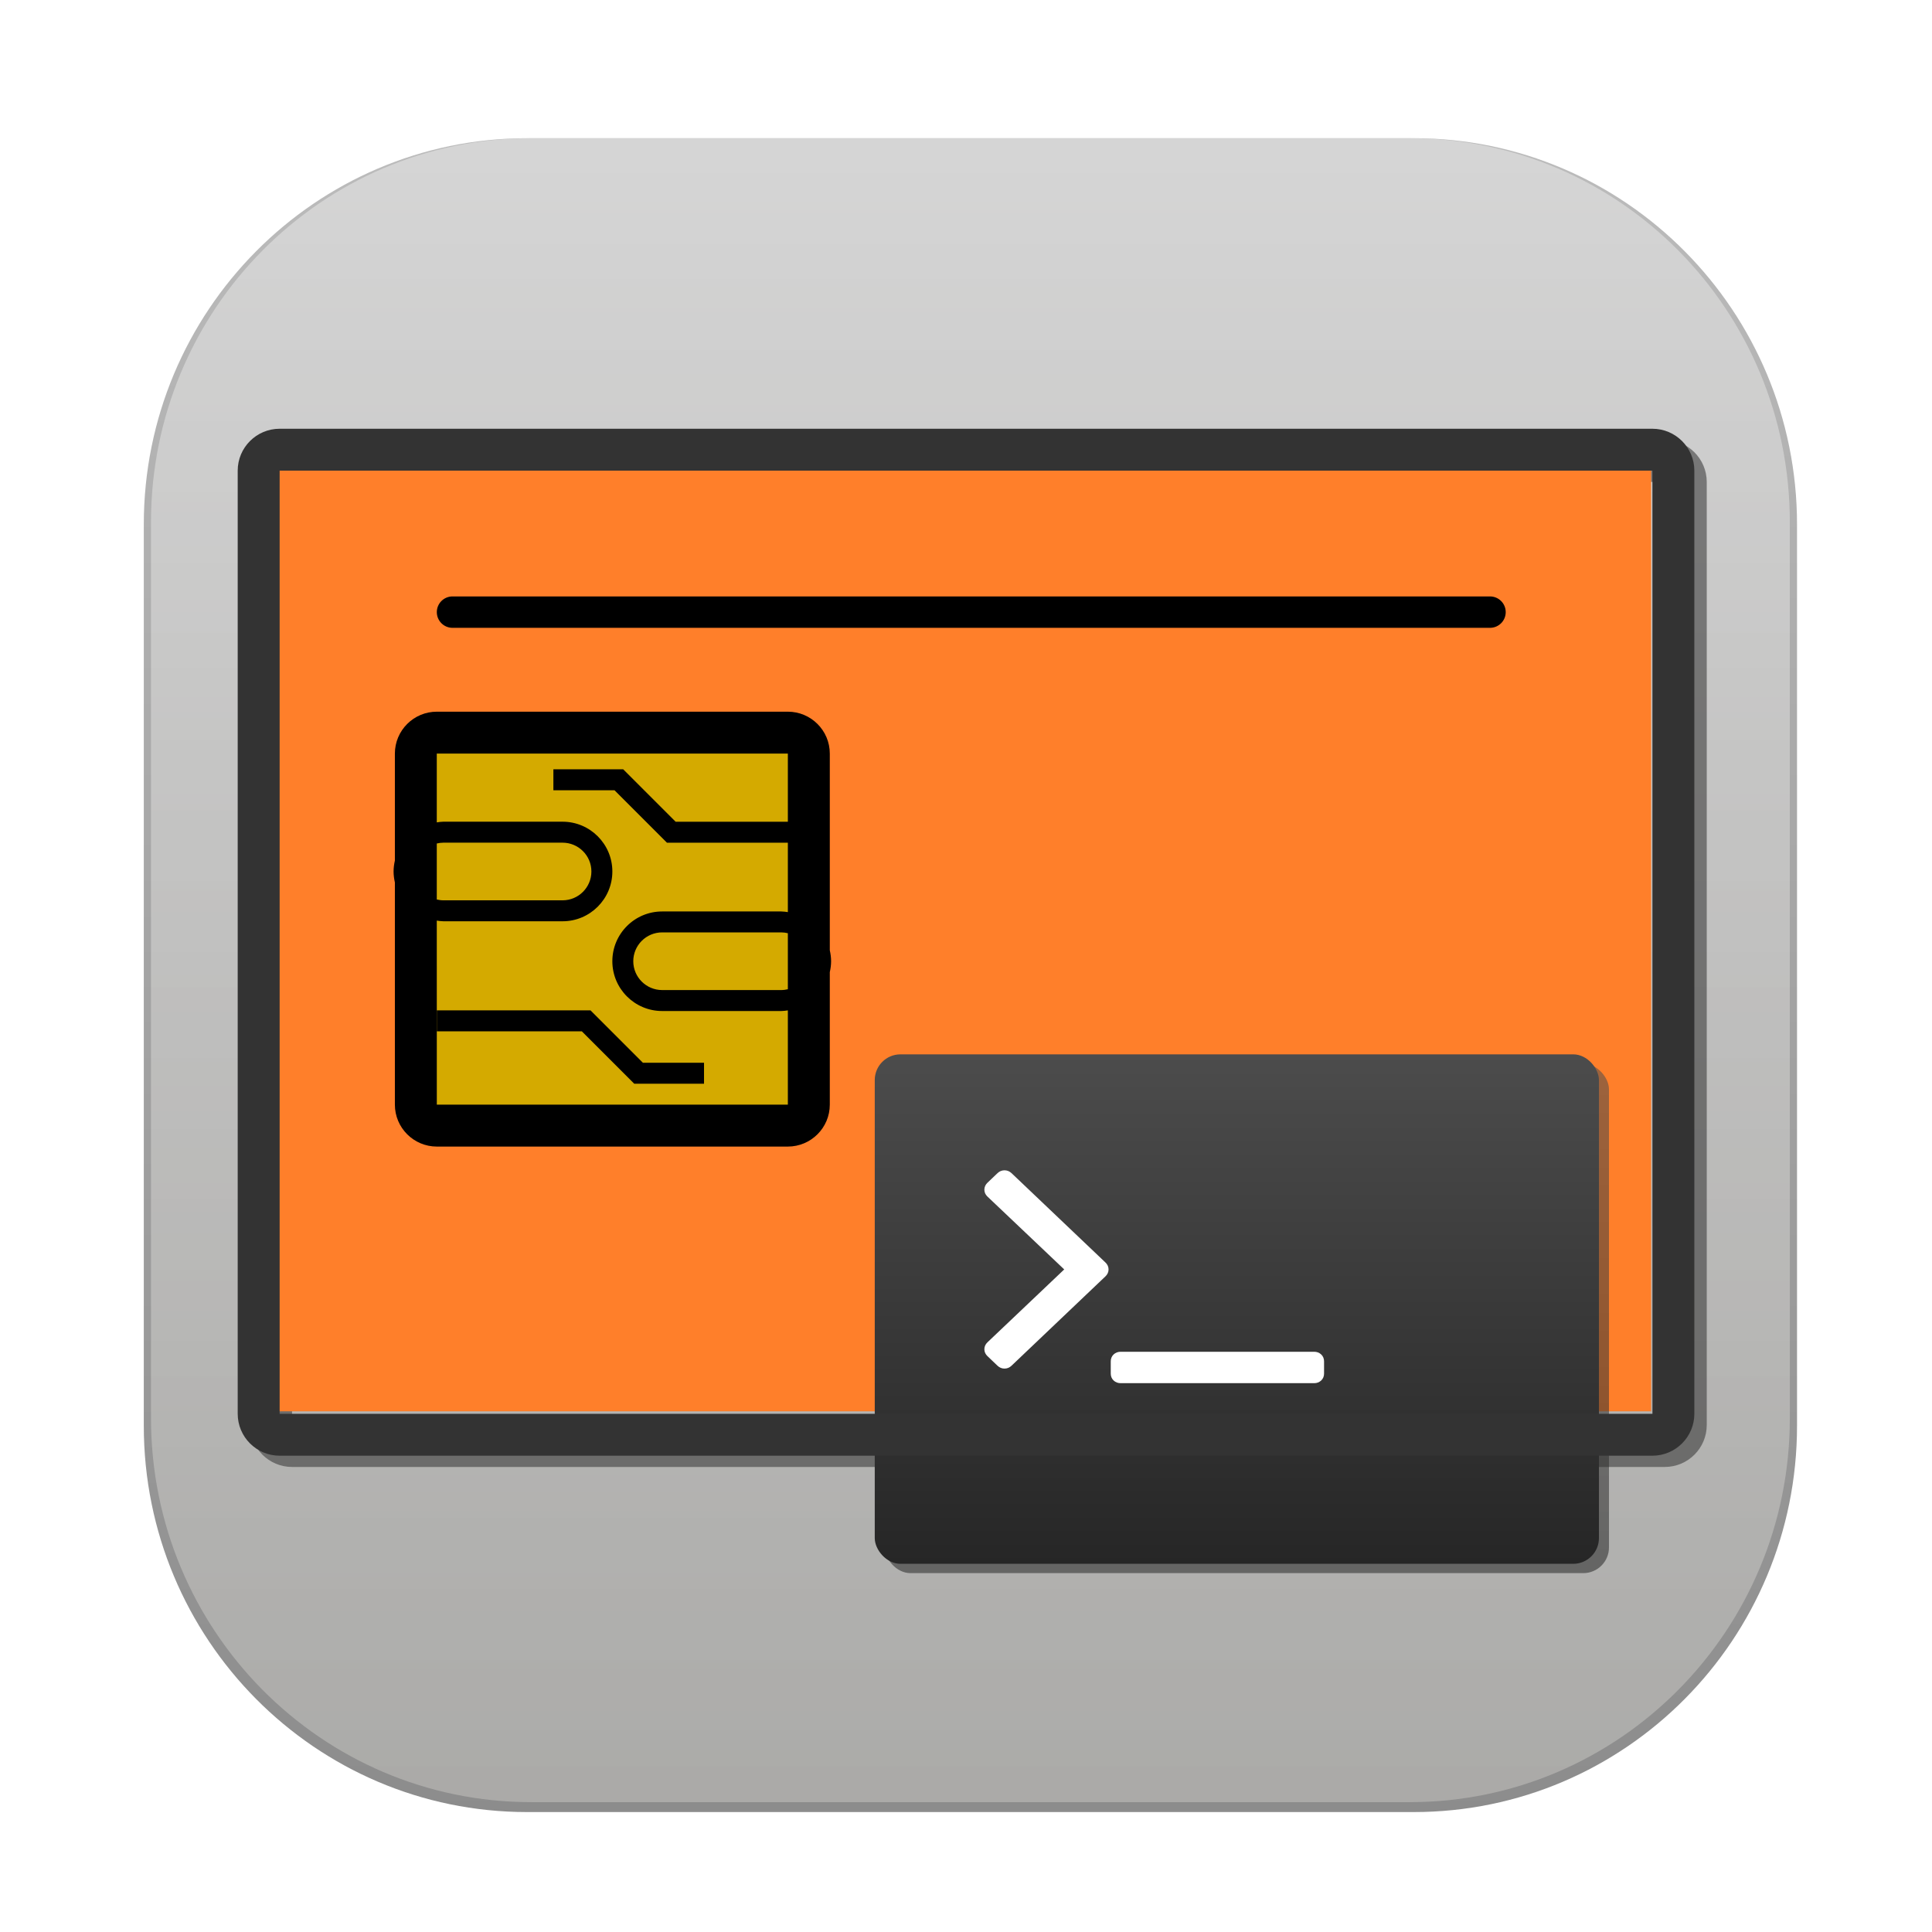 <?xml version="1.0" encoding="UTF-8" standalone="no"?>
<!-- Created with Inkscape (http://www.inkscape.org/) -->

<svg
   xmlns:dc="http://purl.org/dc/elements/1.1/"
   xmlns:cc="http://creativecommons.org/ns#"
   xmlns:rdf="http://www.w3.org/1999/02/22-rdf-syntax-ns#"
   xmlns:svg="http://www.w3.org/2000/svg"
   xmlns="http://www.w3.org/2000/svg"
   xmlns:xlink="http://www.w3.org/1999/xlink"
   xmlns:sodipodi="http://sodipodi.sourceforge.net/DTD/sodipodi-0.dtd"
   xmlns:inkscape="http://www.inkscape.org/namespaces/inkscape"
   width="256"
   height="256"
   viewBox="0 0 256 256"
   id="svg2"
   version="1.1"
   inkscape:version="0.91 r13725"
   sodipodi:docname="gscriptor.svg"
   inkscape:export-filename="/home/lliurex/Escritorio/pmb.png"
   inkscape:export-xdpi="90"
   inkscape:export-ydpi="90">
  <defs
     id="defs4">
    <linearGradient
       id="linearGradient4238"
       inkscape:collect="always">
      <stop
         id="stop4240"
         offset="0"
         style="stop-color:#36005f;stop-opacity:1;" />
      <stop
         id="stop4242"
         offset="1"
         style="stop-color:#36005f;stop-opacity:0;" />
    </linearGradient>
    <radialGradient
       gradientUnits="userSpaceOnUse"
       gradientTransform="matrix(1,0,0,0.377,0,616.087)"
       r="65.34"
       fy="989.404"
       fx="73.254"
       cy="989.404"
       cx="73.254"
       id="radialGradient4244"
       xlink:href="#linearGradient4238"
       inkscape:collect="always" />
    <linearGradient
       id="G0"
       gradientUnits="userSpaceOnUse"
       gradientTransform="matrix(0.881,0,0,1.135,0,280)"
       x1="296.137"
       y1="768.038"
       x2="230.013"
       y2="833.855">
      <stop
         style="stop-color:#4dad2c"
         id="stop4611" />
      <stop
         offset="1"
         style="stop-color:#e3ff86"
         id="stop4613" />
    </linearGradient>
    <linearGradient
       id="G1"
       gradientUnits="userSpaceOnUse"
       gradientTransform="matrix(0.448,0,0,2.23,0,280)"
       x1="433.228"
       y1="408.781"
       x2="504.901"
       y2="408.781">
      <stop
         style="stop-color:#fff"
         id="stop4616" />
      <stop
         offset="1"
         style="stop-color:#fff;stop-opacity:0"
         id="stop4618" />
    </linearGradient>
    <linearGradient
       id="G2"
       gradientUnits="userSpaceOnUse"
       gradientTransform="matrix(1.959,0,0,0.511,0,280)"
       x1="121.738"
       y1="1726.721"
       x2="116.152"
       y2="1719.031">
      <stop
         style="stop-color:#d9d9b4"
         id="stop4621" />
      <stop
         offset="1"
         style="stop-color:#a3a36b"
         id="stop4623" />
    </linearGradient>
    <linearGradient
       id="G3"
       xlink:href="#G1"
       gradientTransform="matrix(0.991,0,0,1.009,0,140)"
       x1="241.408"
       y1="998.696"
       x2="243.662"
       y2="1051.365" />
    <linearGradient
       id="G4"
       xlink:href="#G3"
       gradientTransform="matrix(0.747,0,0,1.338,0.25,132)"
       x1="277.491"
       y1="794.375"
       x2="286.712"
       y2="776.557">
      <stop
         style="stop-color:#ff0b00"
         id="stop4627" />
      <stop
         offset="1"
         style="stop-color:#810500"
         id="stop4629" />
    </linearGradient>
    <linearGradient
       id="G5"
       xlink:href="#G1"
       gradientTransform="matrix(0.834,0,0,1.199,0,132)"
       x1="250.287"
       y1="868.116"
       x2="252.102"
       y2="885.647" />
    <linearGradient
       id="G6"
       xlink:href="#G1"
       gradientTransform="matrix(1.938,0,0,0.516,0,140)"
       x1="126.136"
       y1="1985.535"
       x2="115.168"
       y2="1976.435" />
    <radialGradient
       id="G7"
       gradientUnits="userSpaceOnUse"
       gradientTransform="scale(1.46,0.685)"
       cx="169.881"
       cy="1794.88"
       fx="169.881"
       fy="1794.88"
       r="44.525">
      <stop
         style="stop-color:#000;stop-opacity:.392"
         id="stop4634" />
      <stop
         offset="1"
         style="stop-color:#000;stop-opacity:0"
         id="stop4636" />
    </radialGradient>
    <linearGradient
       id="G9"
       spreadMethod="reflect"
       gradientUnits="userSpaceOnUse"
       gradientTransform="matrix(1.176,0,0,0.85,0,280)"
       x1="205.993"
       y1="1137.605"
       x2="211.853"
       y2="1082.942">
      <stop
         style="stop-color:#b6e8ff"
         id="stop4639" />
      <stop
         offset="1"
         style="stop-color:#2389db"
         id="stop4641" />
    </linearGradient>
    <linearGradient
       id="G10"
       xlink:href="#G2"
       gradientTransform="matrix(1.515,0,0,0.66,0,280)"
       x1="131.919"
       y1="1448.467"
       x2="189.136"
       y2="1448.467" />
    <linearGradient
       id="G11"
       xlink:href="#G1"
       gradientTransform="matrix(1.615,0,0,0.619,0,140)"
       x1="143.156"
       y1="1700.754"
       x2="164.792"
       y2="1776.309" />
    <linearGradient
       id="G12"
       xlink:href="#G4"
       gradientTransform="matrix(1.362,0,0,0.734,0,140)"
       x1="191.071"
       y1="1478.189"
       x2="191.071"
       y2="1444.941" />
    <linearGradient
       id="G13"
       xlink:href="#G2"
       gradientTransform="matrix(1.515,0,0,0.66,0,140)"
       x1="140.257"
       y1="1696.161"
       x2="157.334"
       y2="1634.547" />
    <linearGradient
       id="G14"
       xlink:href="#G1"
       spreadMethod="pad"
       gradientTransform="matrix(1.515,0,0,0.66,0,140)"
       x1="175.508"
       y1="1674.547"
       x2="167.519"
       y2="1666.985" />
    <linearGradient
       id="G15"
       xlink:href="#G1"
       gradientTransform="matrix(1.515,0,0,0.66,0,140)"
       x1="140.183"
       y1="1674.473"
       x2="147.687"
       y2="1669.343" />
    <linearGradient
       id="G16"
       xlink:href="#G4"
       gradientTransform="matrix(0.907,0,0,1.102,0,140)"
       x1="222.242"
       y1="1010.13"
       x2="227.172"
       y2="985.212" />
    <linearGradient
       id="G17"
       xlink:href="#G1"
       gradientTransform="matrix(0.965,0,0,1.036,0,140)"
       x1="211.964"
       y1="1048.091"
       x2="212.007"
       y2="1068.409" />
    <linearGradient
       id="G18"
       xlink:href="#G1"
       gradientTransform="matrix(1.362,0,0,0.734,0,140)"
       x1="196.648"
       y1="1437.268"
       x2="182.967"
       y2="1493.874" />
    <linearGradient
       y2="12.874"
       x2="30.25"
       y1="49"
       x1="30.25"
       gradientUnits="userSpaceOnUse"
       id="SVGID_1_">
      <stop
         id="stop5847"
         style="stop-color:#000000"
         offset="0" />
      <stop
         id="stop5849"
         style="stop-color:#3B3B3B"
         offset="1" />
    </linearGradient>
    <linearGradient
       y2="12.583"
       x2="59.722"
       y1="20.467"
       x1="59.722"
       gradientUnits="userSpaceOnUse"
       id="SVGID_2_">
      <stop
         id="stop5854"
         style="stop-color:#000000"
         offset="0" />
      <stop
         id="stop5856"
         style="stop-color:#3B3B3B"
         offset="1" />
    </linearGradient>
    <linearGradient
       y2="29"
       x2="57"
       y1="29"
       x1="10.095"
       gradientUnits="userSpaceOnUse"
       id="SVGID_2_-8">
      <stop
         id="stop82904"
         style="stop-color:#535353"
         offset="0" />
      <stop
         id="stop82906"
         style="stop-color:#595959"
         offset="0.268" />
      <stop
         id="stop82908"
         style="stop-color:#686868"
         offset="0.596" />
      <stop
         id="stop82910"
         style="stop-color:#808080"
         offset="0.956" />
      <stop
         id="stop82912"
         style="stop-color:#848484"
         offset="1" />
    </linearGradient>
    <linearGradient
       y2="29.5"
       x2="56.5"
       y1="29.5"
       x1="13.5"
       gradientUnits="userSpaceOnUse"
       id="SVGID_3_">
      <stop
         id="stop82919"
         style="stop-color:#D1D1D1"
         offset="0" />
      <stop
         id="stop82921"
         style="stop-color:#D2D2D2"
         offset="0.008" />
      <stop
         id="stop82923"
         style="stop-color:#EBEBEB"
         offset="0.303" />
      <stop
         id="stop82925"
         style="stop-color:#FAFAFA"
         offset="0.573" />
      <stop
         id="stop82927"
         style="stop-color:#FFFFFF"
         offset="0.792" />
      <stop
         id="stop82929"
         style="stop-color:#FBFBFB"
         offset="0.854" />
      <stop
         id="stop82931"
         style="stop-color:#EFEFEF"
         offset="0.913" />
      <stop
         id="stop82933"
         style="stop-color:#DCDCDC"
         offset="0.971" />
      <stop
         id="stop82935"
         style="stop-color:#D0D0D0"
         offset="1" />
    </linearGradient>
    <linearGradient
       y2="29.5"
       x2="57"
       y1="29.5"
       x1="13"
       gradientUnits="userSpaceOnUse"
       id="SVGID_4_">
      <stop
         id="stop82938"
         style="stop-color:#E5E2DF"
         offset="0" />
      <stop
         id="stop82940"
         style="stop-color:#DED9D6"
         offset="0" />
      <stop
         id="stop82942"
         style="stop-color:#CFCAC9"
         offset="0.063" />
      <stop
         id="stop82944"
         style="stop-color:#A8A4A7"
         offset="0.183" />
      <stop
         id="stop82946"
         style="stop-color:#8B878D"
         offset="0.264" />
      <stop
         id="stop82948"
         style="stop-color:#F3F4F4"
         offset="0.522" />
      <stop
         id="stop82950"
         style="stop-color:#E5E5E6"
         offset="0.584" />
      <stop
         id="stop82952"
         style="stop-color:#C0BEC0"
         offset="0.703" />
      <stop
         id="stop82954"
         style="stop-color:#858085"
         offset="0.865" />
      <stop
         id="stop82956"
         style="stop-color:#807B80"
         offset="0.876" />
      <stop
         id="stop82958"
         style="stop-color:#D1D3D4"
         offset="1" />
      <stop
         id="stop82960"
         style="stop-color:#A7A9AC"
         offset="1" />
    </linearGradient>
    <linearGradient
       y2="30"
       x2="55.5"
       y1="30"
       x1="13.5"
       gradientUnits="userSpaceOnUse"
       id="SVGID_5_">
      <stop
         id="stop82965"
         style="stop-color:#D1D1D1"
         offset="0" />
      <stop
         id="stop82967"
         style="stop-color:#D2D2D2"
         offset="0.008" />
      <stop
         id="stop82969"
         style="stop-color:#EBEBEB"
         offset="0.303" />
      <stop
         id="stop82971"
         style="stop-color:#FAFAFA"
         offset="0.573" />
      <stop
         id="stop82973"
         style="stop-color:#FFFFFF"
         offset="0.792" />
      <stop
         id="stop82975"
         style="stop-color:#FBFBFB"
         offset="0.854" />
      <stop
         id="stop82977"
         style="stop-color:#EFEFEF"
         offset="0.913" />
      <stop
         id="stop82979"
         style="stop-color:#DCDCDC"
         offset="0.971" />
      <stop
         id="stop82981"
         style="stop-color:#D0D0D0"
         offset="1" />
    </linearGradient>
    <linearGradient
       y2="30"
       x2="56"
       y1="30"
       x1="13"
       gradientUnits="userSpaceOnUse"
       id="SVGID_6_">
      <stop
         id="stop82984"
         style="stop-color:#E5E2DF"
         offset="0" />
      <stop
         id="stop82986"
         style="stop-color:#DED9D6"
         offset="0" />
      <stop
         id="stop82988"
         style="stop-color:#CFCAC9"
         offset="0.063" />
      <stop
         id="stop82990"
         style="stop-color:#A8A4A7"
         offset="0.183" />
      <stop
         id="stop82992"
         style="stop-color:#8B878D"
         offset="0.264" />
      <stop
         id="stop82994"
         style="stop-color:#F3F4F4"
         offset="0.522" />
      <stop
         id="stop82996"
         style="stop-color:#E5E5E6"
         offset="0.584" />
      <stop
         id="stop82998"
         style="stop-color:#C0BEC0"
         offset="0.703" />
      <stop
         id="stop83000"
         style="stop-color:#858085"
         offset="0.865" />
      <stop
         id="stop83002"
         style="stop-color:#807B80"
         offset="0.876" />
      <stop
         id="stop83004"
         style="stop-color:#D1D3D4"
         offset="1" />
      <stop
         id="stop83006"
         style="stop-color:#A7A9AC"
         offset="1" />
    </linearGradient>
    <linearGradient
       y2="31"
       x2="54.5"
       y1="31"
       x1="12.5"
       gradientUnits="userSpaceOnUse"
       id="SVGID_7_">
      <stop
         id="stop83011"
         style="stop-color:#D1D1D1"
         offset="0" />
      <stop
         id="stop83013"
         style="stop-color:#D2D2D2"
         offset="0.008" />
      <stop
         id="stop83015"
         style="stop-color:#EBEBEB"
         offset="0.303" />
      <stop
         id="stop83017"
         style="stop-color:#FAFAFA"
         offset="0.573" />
      <stop
         id="stop83019"
         style="stop-color:#FFFFFF"
         offset="0.792" />
      <stop
         id="stop83021"
         style="stop-color:#FBFBFB"
         offset="0.854" />
      <stop
         id="stop83023"
         style="stop-color:#EFEFEF"
         offset="0.913" />
      <stop
         id="stop83025"
         style="stop-color:#DCDCDC"
         offset="0.971" />
      <stop
         id="stop83027"
         style="stop-color:#D0D0D0"
         offset="1" />
    </linearGradient>
    <linearGradient
       y2="31"
       x2="55"
       y1="31"
       x1="12"
       gradientUnits="userSpaceOnUse"
       id="SVGID_8_">
      <stop
         id="stop83030"
         style="stop-color:#E5E2DF"
         offset="0" />
      <stop
         id="stop83032"
         style="stop-color:#DED9D6"
         offset="0" />
      <stop
         id="stop83034"
         style="stop-color:#CFCAC9"
         offset="0.063" />
      <stop
         id="stop83036"
         style="stop-color:#A8A4A7"
         offset="0.183" />
      <stop
         id="stop83038"
         style="stop-color:#8B878D"
         offset="0.264" />
      <stop
         id="stop83040"
         style="stop-color:#F3F4F4"
         offset="0.522" />
      <stop
         id="stop83042"
         style="stop-color:#E5E5E6"
         offset="0.584" />
      <stop
         id="stop83044"
         style="stop-color:#C0BEC0"
         offset="0.703" />
      <stop
         id="stop83046"
         style="stop-color:#858085"
         offset="0.865" />
      <stop
         id="stop83048"
         style="stop-color:#807B80"
         offset="0.876" />
      <stop
         id="stop83050"
         style="stop-color:#D1D3D4"
         offset="1" />
      <stop
         id="stop83052"
         style="stop-color:#A7A9AC"
         offset="1" />
    </linearGradient>
    <linearGradient
       y2="31"
       x2="53.501"
       y1="31"
       x1="11.5"
       gradientUnits="userSpaceOnUse"
       id="SVGID_9_">
      <stop
         id="stop83057"
         style="stop-color:#D1D1D1"
         offset="0" />
      <stop
         id="stop83059"
         style="stop-color:#D2D2D2"
         offset="0.008" />
      <stop
         id="stop83061"
         style="stop-color:#EBEBEB"
         offset="0.303" />
      <stop
         id="stop83063"
         style="stop-color:#FAFAFA"
         offset="0.573" />
      <stop
         id="stop83065"
         style="stop-color:#FFFFFF"
         offset="0.792" />
      <stop
         id="stop83067"
         style="stop-color:#FBFBFB"
         offset="0.854" />
      <stop
         id="stop83069"
         style="stop-color:#EFEFEF"
         offset="0.913" />
      <stop
         id="stop83071"
         style="stop-color:#DCDCDC"
         offset="0.971" />
      <stop
         id="stop83073"
         style="stop-color:#D0D0D0"
         offset="1" />
    </linearGradient>
    <linearGradient
       y2="31"
       x2="54.001"
       y1="31"
       x1="11"
       gradientUnits="userSpaceOnUse"
       id="SVGID_10_">
      <stop
         id="stop83076"
         style="stop-color:#E5E2DF"
         offset="0" />
      <stop
         id="stop83078"
         style="stop-color:#DED9D6"
         offset="0" />
      <stop
         id="stop83080"
         style="stop-color:#CFCAC9"
         offset="0.063" />
      <stop
         id="stop83082"
         style="stop-color:#A8A4A7"
         offset="0.183" />
      <stop
         id="stop83084"
         style="stop-color:#8B878D"
         offset="0.264" />
      <stop
         id="stop83086"
         style="stop-color:#F3F4F4"
         offset="0.522" />
      <stop
         id="stop83088"
         style="stop-color:#E5E5E6"
         offset="0.584" />
      <stop
         id="stop83090"
         style="stop-color:#C0BEC0"
         offset="0.703" />
      <stop
         id="stop83092"
         style="stop-color:#858085"
         offset="0.865" />
      <stop
         id="stop83094"
         style="stop-color:#807B80"
         offset="0.876" />
      <stop
         id="stop83096"
         style="stop-color:#D1D3D4"
         offset="1" />
      <stop
         id="stop83098"
         style="stop-color:#A7A9AC"
         offset="1" />
    </linearGradient>
    <linearGradient
       y2="32"
       x2="53.5"
       y1="32"
       x1="11.5"
       gradientUnits="userSpaceOnUse"
       id="SVGID_11_">
      <stop
         id="stop83103"
         style="stop-color:#D1D1D1"
         offset="0" />
      <stop
         id="stop83105"
         style="stop-color:#D2D2D2"
         offset="0.008" />
      <stop
         id="stop83107"
         style="stop-color:#EBEBEB"
         offset="0.303" />
      <stop
         id="stop83109"
         style="stop-color:#FAFAFA"
         offset="0.573" />
      <stop
         id="stop83111"
         style="stop-color:#FFFFFF"
         offset="0.792" />
      <stop
         id="stop83113"
         style="stop-color:#FBFBFB"
         offset="0.854" />
      <stop
         id="stop83115"
         style="stop-color:#EFEFEF"
         offset="0.913" />
      <stop
         id="stop83117"
         style="stop-color:#DCDCDC"
         offset="0.971" />
      <stop
         id="stop83119"
         style="stop-color:#D0D0D0"
         offset="1" />
    </linearGradient>
    <linearGradient
       y2="32"
       x2="54"
       y1="32"
       x1="11"
       gradientUnits="userSpaceOnUse"
       id="SVGID_12_">
      <stop
         id="stop83122"
         style="stop-color:#E5E2DF"
         offset="0" />
      <stop
         id="stop83124"
         style="stop-color:#DED9D6"
         offset="0" />
      <stop
         id="stop83126"
         style="stop-color:#CFCAC9"
         offset="0.063" />
      <stop
         id="stop83128"
         style="stop-color:#A8A4A7"
         offset="0.183" />
      <stop
         id="stop83130"
         style="stop-color:#8B878D"
         offset="0.264" />
      <stop
         id="stop83132"
         style="stop-color:#F3F4F4"
         offset="0.522" />
      <stop
         id="stop83134"
         style="stop-color:#E5E5E6"
         offset="0.584" />
      <stop
         id="stop83136"
         style="stop-color:#C0BEC0"
         offset="0.703" />
      <stop
         id="stop83138"
         style="stop-color:#858085"
         offset="0.865" />
      <stop
         id="stop83140"
         style="stop-color:#807B80"
         offset="0.876" />
      <stop
         id="stop83142"
         style="stop-color:#D1D3D4"
         offset="1" />
      <stop
         id="stop83144"
         style="stop-color:#A7A9AC"
         offset="1" />
    </linearGradient>
    <linearGradient
       y2="32.5"
       x2="53.5"
       y1="32.5"
       x1="10.5"
       gradientUnits="userSpaceOnUse"
       id="SVGID_13_">
      <stop
         id="stop83149"
         style="stop-color:#D1D1D1"
         offset="0" />
      <stop
         id="stop83151"
         style="stop-color:#D2D2D2"
         offset="0.008" />
      <stop
         id="stop83153"
         style="stop-color:#EBEBEB"
         offset="0.303" />
      <stop
         id="stop83155"
         style="stop-color:#FAFAFA"
         offset="0.573" />
      <stop
         id="stop83157"
         style="stop-color:#FFFFFF"
         offset="0.792" />
      <stop
         id="stop83159"
         style="stop-color:#FBFBFB"
         offset="0.854" />
      <stop
         id="stop83161"
         style="stop-color:#EFEFEF"
         offset="0.913" />
      <stop
         id="stop83163"
         style="stop-color:#DCDCDC"
         offset="0.971" />
      <stop
         id="stop83165"
         style="stop-color:#D0D0D0"
         offset="1" />
    </linearGradient>
    <linearGradient
       y2="32.5"
       x2="54"
       y1="32.5"
       x1="10"
       gradientUnits="userSpaceOnUse"
       id="SVGID_14_">
      <stop
         id="stop83168"
         style="stop-color:#E5E2DF"
         offset="0" />
      <stop
         id="stop83170"
         style="stop-color:#DED9D6"
         offset="0" />
      <stop
         id="stop83172"
         style="stop-color:#CFCAC9"
         offset="0.063" />
      <stop
         id="stop83174"
         style="stop-color:#A8A4A7"
         offset="0.183" />
      <stop
         id="stop83176"
         style="stop-color:#8B878D"
         offset="0.264" />
      <stop
         id="stop83178"
         style="stop-color:#F3F4F4"
         offset="0.522" />
      <stop
         id="stop83180"
         style="stop-color:#E5E5E6"
         offset="0.584" />
      <stop
         id="stop83182"
         style="stop-color:#C0BEC0"
         offset="0.703" />
      <stop
         id="stop83184"
         style="stop-color:#858085"
         offset="0.865" />
      <stop
         id="stop83186"
         style="stop-color:#807B80"
         offset="0.876" />
      <stop
         id="stop83188"
         style="stop-color:#D1D3D4"
         offset="1" />
      <stop
         id="stop83190"
         style="stop-color:#A7A9AC"
         offset="1" />
    </linearGradient>
    <linearGradient
       y2="33"
       x2="53"
       y1="33"
       x1="9"
       gradientUnits="userSpaceOnUse"
       id="SVGID_15_">
      <stop
         id="stop83195"
         style="stop-color:#D1D1D1"
         offset="0" />
      <stop
         id="stop83197"
         style="stop-color:#D2D2D2"
         offset="0.008" />
      <stop
         id="stop83199"
         style="stop-color:#EBEBEB"
         offset="0.303" />
      <stop
         id="stop83201"
         style="stop-color:#FAFAFA"
         offset="0.573" />
      <stop
         id="stop83203"
         style="stop-color:#FFFFFF"
         offset="0.792" />
      <stop
         id="stop83205"
         style="stop-color:#FBFBFB"
         offset="0.854" />
      <stop
         id="stop83207"
         style="stop-color:#EFEFEF"
         offset="0.913" />
      <stop
         id="stop83209"
         style="stop-color:#DCDCDC"
         offset="0.971" />
      <stop
         id="stop83211"
         style="stop-color:#D0D0D0"
         offset="1" />
    </linearGradient>
    <linearGradient
       y2="7"
       x2="31"
       y1="59"
       x1="31"
       gradientUnits="userSpaceOnUse"
       id="SVGID_16_">
      <stop
         id="stop83216"
         style="stop-color:#545454"
         offset="0" />
      <stop
         id="stop83218"
         style="stop-color:#575757"
         offset="0.003" />
      <stop
         id="stop83220"
         style="stop-color:#707070"
         offset="0.037" />
      <stop
         id="stop83222"
         style="stop-color:#7F7F7F"
         offset="0.068" />
      <stop
         id="stop83224"
         style="stop-color:#848484"
         offset="0.093" />
      <stop
         id="stop83226"
         style="stop-color:#6C6C6C"
         offset="0.419" />
      <stop
         id="stop83228"
         style="stop-color:#5A5A5A"
         offset="0.758" />
      <stop
         id="stop83230"
         style="stop-color:#535353"
         offset="1" />
    </linearGradient>
    <linearGradient
       y2="33"
       x2="52"
       y1="33"
       x1="11"
       gradientUnits="userSpaceOnUse"
       id="SVGID_17_">
      <stop
         id="stop83351"
         style="stop-color:#B6B6B6"
         offset="0" />
      <stop
         id="stop83353"
         style="stop-color:#C3C3C3"
         offset="0.029" />
      <stop
         id="stop83355"
         style="stop-color:#D6D6D6"
         offset="0.087" />
      <stop
         id="stop83357"
         style="stop-color:#E2E2E2"
         offset="0.146" />
      <stop
         id="stop83359"
         style="stop-color:#E6E6E6"
         offset="0.208" />
      <stop
         id="stop83361"
         style="stop-color:#E0E0E0"
         offset="0.427" />
      <stop
         id="stop83363"
         style="stop-color:#D1D1D1"
         offset="0.697" />
      <stop
         id="stop83365"
         style="stop-color:#B8B8B8"
         offset="0.992" />
      <stop
         id="stop83367"
         style="stop-color:#B8B8B8"
         offset="1" />
    </linearGradient>
    <linearGradient
       gradientTransform="matrix(1,0,0,-1,0,-542)"
       y2="-573.459"
       x2="26.508"
       y1="-555.694"
       x1="3.769"
       gradientUnits="userSpaceOnUse"
       id="SVGID_18_">
      <stop
         id="stop83374"
         style="stop-color:#FFFFFF"
         offset="0" />
      <stop
         id="stop83376"
         style="stop-color:#FFFFFF;stop-opacity:0"
         offset="1" />
    </linearGradient>
    <linearGradient
       y2="47.516"
       x2="59.568"
       y1="47.516"
       x1="3.506"
       gradientUnits="userSpaceOnUse"
       id="SVGID_19_">
      <stop
         id="stop83381"
         style="stop-color:#040404"
         offset="0" />
      <stop
         id="stop83383"
         style="stop-color:#0A0A0A"
         offset="0.125" />
      <stop
         id="stop83385"
         style="stop-color:#131313"
         offset="0.25" />
      <stop
         id="stop83387"
         style="stop-color:#1F1F1F"
         offset="0.375" />
      <stop
         id="stop83389"
         style="stop-color:#414141"
         offset="0.5" />
      <stop
         id="stop83391"
         style="stop-color:#1F1F1F"
         offset="0.635" />
      <stop
         id="stop83393"
         style="stop-color:#131313"
         offset="0.75" />
      <stop
         id="stop83395"
         style="stop-color:#0A0A0A"
         offset="0.875" />
      <stop
         id="stop83397"
         style="stop-color:#040404"
         offset="1" />
    </linearGradient>
    <linearGradient
       y2="47.516"
       x2="52"
       y1="47.516"
       x1="11"
       gradientUnits="userSpaceOnUse"
       id="SVGID_20_">
      <stop
         id="stop83400"
         style="stop-color:#BEBEBE"
         offset="0" />
      <stop
         id="stop83402"
         style="stop-color:#CBCBCB"
         offset="0.037" />
      <stop
         id="stop83404"
         style="stop-color:#E3E3E3"
         offset="0.121" />
      <stop
         id="stop83406"
         style="stop-color:#F2F2F2"
         offset="0.197" />
      <stop
         id="stop83408"
         style="stop-color:#F7F7F7"
         offset="0.261" />
      <stop
         id="stop83410"
         style="stop-color:#F6F6F6"
         offset="0.83" />
      <stop
         id="stop83412"
         style="stop-color:#BFBFBF"
         offset="1" />
    </linearGradient>
    <radialGradient
       inkscape:collect="always"
       xlink:href="#linearGradient4238"
       id="radialGradient4244-35"
       cx="73.254"
       cy="989.404"
       fx="73.254"
       fy="989.404"
       r="65.34"
       gradientTransform="matrix(1,0,0,0.377,0,616.087)"
       gradientUnits="userSpaceOnUse" />
    <linearGradient
       y2="833.855"
       x2="230.013"
       y1="768.038"
       x1="296.137"
       gradientTransform="matrix(0.881,0,0,1.135,0,280)"
       gradientUnits="userSpaceOnUse"
       id="G0-6">
      <stop
         id="stop4611-2"
         style="stop-color:#4dad2c" />
      <stop
         id="stop4613-9"
         style="stop-color:#e3ff86"
         offset="1" />
    </linearGradient>
    <linearGradient
       y2="1051.365"
       x2="243.662"
       y1="998.696"
       x1="241.408"
       gradientTransform="matrix(0.991,0,0,1.009,0,140)"
       xlink:href="#G1"
       id="linearGradient5857" />
    <linearGradient
       y2="885.647"
       x2="252.102"
       y1="868.116"
       x1="250.287"
       gradientTransform="matrix(0.834,0,0,1.199,0,132)"
       xlink:href="#G1"
       id="G5-6" />
    <linearGradient
       y2="1976.435"
       x2="115.168"
       y1="1985.535"
       x1="126.136"
       gradientTransform="matrix(1.938,0,0,0.516,0,140)"
       xlink:href="#G1"
       id="G6-0" />
    <radialGradient
       r="44.525"
       fy="1794.88"
       fx="169.881"
       cy="1794.88"
       cx="169.881"
       gradientTransform="scale(1.46,0.685)"
       gradientUnits="userSpaceOnUse"
       id="G7-6">
      <stop
         id="stop4634-2"
         style="stop-color:#000;stop-opacity:.392" />
      <stop
         id="stop4636-61"
         style="stop-color:#000;stop-opacity:0"
         offset="1" />
    </radialGradient>
    <linearGradient
       y2="1082.942"
       x2="211.853"
       y1="1137.605"
       x1="205.993"
       gradientTransform="matrix(1.176,0,0,0.85,0,280)"
       gradientUnits="userSpaceOnUse"
       spreadMethod="reflect"
       id="G9-8">
      <stop
         id="stop4639-7"
         style="stop-color:#b6e8ff" />
      <stop
         id="stop4641-9"
         style="stop-color:#2389db"
         offset="1" />
    </linearGradient>
    <linearGradient
       y2="1448.467"
       x2="189.136"
       y1="1448.467"
       x1="131.919"
       gradientTransform="matrix(1.515,0,0,0.66,0,280)"
       xlink:href="#G2"
       id="linearGradient5867" />
    <linearGradient
       y2="1776.309"
       x2="164.792"
       y1="1700.754"
       x1="143.156"
       gradientTransform="matrix(1.615,0,0,0.619,0,140)"
       xlink:href="#G1"
       id="G11-2" />
    <linearGradient
       y2="1444.941"
       x2="191.071"
       y1="1478.189"
       x1="191.071"
       gradientTransform="matrix(1.362,0,0,0.734,0,140)"
       xlink:href="#G4"
       id="G12-0" />
    <linearGradient
       y2="1634.547"
       x2="157.334"
       y1="1696.161"
       x1="140.257"
       gradientTransform="matrix(1.515,0,0,0.66,0,140)"
       xlink:href="#G2"
       id="G13-2" />
    <linearGradient
       y2="1666.985"
       x2="167.519"
       y1="1674.547"
       x1="175.508"
       gradientTransform="matrix(1.515,0,0,0.66,0,140)"
       spreadMethod="pad"
       xlink:href="#G1"
       id="G14-3" />
    <linearGradient
       y2="1669.343"
       x2="147.687"
       y1="1674.473"
       x1="140.183"
       gradientTransform="matrix(1.515,0,0,0.66,0,140)"
       xlink:href="#G1"
       id="G15-7" />
    <linearGradient
       y2="985.212"
       x2="227.172"
       y1="1010.13"
       x1="222.242"
       gradientTransform="matrix(0.907,0,0,1.102,0,140)"
       xlink:href="#G4"
       id="G16-5" />
    <linearGradient
       y2="1068.409"
       x2="212.007"
       y1="1048.091"
       x1="211.964"
       gradientTransform="matrix(0.965,0,0,1.036,0,140)"
       xlink:href="#G1"
       id="G17-9" />
    <linearGradient
       y2="1493.874"
       x2="182.967"
       y1="1437.268"
       x1="196.648"
       gradientTransform="matrix(1.362,0,0,0.734,0,140)"
       xlink:href="#G1"
       id="G18-2" />
    <linearGradient
       id="SVGID_1_-9"
       gradientUnits="userSpaceOnUse"
       x1="30.25"
       y1="49"
       x2="30.25"
       y2="12.874">
      <stop
         offset="0"
         style="stop-color:#000000"
         id="stop5847-7" />
      <stop
         offset="1"
         style="stop-color:#3B3B3B"
         id="stop5849-3" />
    </linearGradient>
    <linearGradient
       id="SVGID_2_-6"
       gradientUnits="userSpaceOnUse"
       x1="59.722"
       y1="20.467"
       x2="59.722"
       y2="12.583">
      <stop
         offset="0"
         style="stop-color:#000000"
         id="stop5854-1" />
      <stop
         offset="1"
         style="stop-color:#3B3B3B"
         id="stop5856-2" />
    </linearGradient>
    <radialGradient
       inkscape:collect="always"
       xlink:href="#linearGradient4238"
       id="radialGradient4244-3"
       cx="73.254"
       cy="989.404"
       fx="73.254"
       fy="989.404"
       r="65.34"
       gradientTransform="matrix(1,0,0,0.377,0,616.087)"
       gradientUnits="userSpaceOnUse" />
    <linearGradient
       y2="1051.365"
       x2="243.662"
       y1="998.696"
       x1="241.408"
       gradientTransform="matrix(0.991,0,0,1.009,0,140)"
       xlink:href="#G1"
       id="linearGradient5064" />
    <linearGradient
       y2="885.647"
       x2="252.102"
       y1="868.116"
       x1="250.287"
       gradientTransform="matrix(0.834,0,0,1.199,0,132)"
       xlink:href="#G1"
       id="linearGradient5066" />
    <linearGradient
       y2="1976.435"
       x2="115.168"
       y1="1985.535"
       x1="126.136"
       gradientTransform="matrix(1.938,0,0,0.516,0,140)"
       xlink:href="#G1"
       id="linearGradient5068" />
    <radialGradient
       r="44.525"
       fy="1794.88"
       fx="169.881"
       cy="1794.88"
       cx="169.881"
       gradientTransform="scale(1.46,0.685)"
       gradientUnits="userSpaceOnUse"
       id="G7-9">
      <stop
         id="stop4634-3"
         style="stop-color:#000;stop-opacity:.392" />
      <stop
         id="stop4636-6"
         style="stop-color:#000;stop-opacity:0"
         offset="1" />
    </radialGradient>
    <linearGradient
       y2="1448.467"
       x2="189.136"
       y1="1448.467"
       x1="131.919"
       gradientTransform="matrix(1.515,0,0,0.66,0,280)"
       xlink:href="#G2"
       id="linearGradient5073" />
    <linearGradient
       y2="1776.309"
       x2="164.792"
       y1="1700.754"
       x1="143.156"
       gradientTransform="matrix(1.615,0,0,0.619,0,140)"
       xlink:href="#G1"
       id="linearGradient5075" />
    <linearGradient
       y2="1444.941"
       x2="191.071"
       y1="1478.189"
       x1="191.071"
       gradientTransform="matrix(1.362,0,0,0.734,0,140)"
       xlink:href="#G4"
       id="linearGradient5077" />
    <linearGradient
       y2="1634.547"
       x2="157.334"
       y1="1696.161"
       x1="140.257"
       gradientTransform="matrix(1.515,0,0,0.66,0,140)"
       xlink:href="#G2"
       id="linearGradient5079" />
    <linearGradient
       y2="1666.985"
       x2="167.519"
       y1="1674.547"
       x1="175.508"
       gradientTransform="matrix(1.515,0,0,0.66,0,140)"
       spreadMethod="pad"
       xlink:href="#G1"
       id="linearGradient5081" />
    <linearGradient
       y2="1669.343"
       x2="147.687"
       y1="1674.473"
       x1="140.183"
       gradientTransform="matrix(1.515,0,0,0.66,0,140)"
       xlink:href="#G1"
       id="linearGradient5083" />
    <linearGradient
       y2="985.212"
       x2="227.172"
       y1="1010.13"
       x1="222.242"
       gradientTransform="matrix(0.907,0,0,1.102,0,140)"
       xlink:href="#G4"
       id="linearGradient5085" />
    <linearGradient
       y2="1068.409"
       x2="212.007"
       y1="1048.091"
       x1="211.964"
       gradientTransform="matrix(0.965,0,0,1.036,0,140)"
       xlink:href="#G1"
       id="linearGradient5087" />
    <linearGradient
       y2="1493.874"
       x2="182.967"
       y1="1437.268"
       x1="196.648"
       gradientTransform="matrix(1.362,0,0,0.734,0,140)"
       xlink:href="#G1"
       id="linearGradient5089" />
    <linearGradient
       inkscape:collect="always"
       xlink:href="#G1"
       id="linearGradient5091"
       gradientUnits="userSpaceOnUse"
       gradientTransform="matrix(0.448,0,0,2.23,0,280)"
       x1="433.228"
       y1="408.781"
       x2="504.901"
       y2="408.781" />
    <linearGradient
       inkscape:collect="always"
       xlink:href="#G4"
       id="linearGradient5094"
       gradientTransform="matrix(0.747,0,0,1.338,0.25,132)"
       x1="277.491"
       y1="794.375"
       x2="286.712"
       y2="776.557" />
    <linearGradient
       inkscape:collect="always"
       xlink:href="#G1"
       id="linearGradient5326"
       gradientTransform="matrix(0.991,0,0,1.009,0,140)"
       x1="241.408"
       y1="998.696"
       x2="243.662"
       y2="1051.365" />
    <linearGradient
       id="linearGradient5329"
       xlink:href="#G1"
       gradientTransform="matrix(0.991,0,0,1.009,0,140)"
       x1="241.408"
       y1="998.696"
       x2="243.662"
       y2="1051.365" />
    <linearGradient
       id="linearGradient5331"
       xlink:href="#G1"
       gradientTransform="matrix(0.834,0,0,1.199,0,132)"
       x1="250.287"
       y1="868.116"
       x2="252.102"
       y2="885.647" />
    <linearGradient
       id="linearGradient5333"
       xlink:href="#G1"
       gradientTransform="matrix(1.938,0,0,0.516,0,140)"
       x1="126.136"
       y1="1985.535"
       x2="115.168"
       y2="1976.435" />
    <linearGradient
       inkscape:collect="always"
       xlink:href="#G2"
       id="linearGradient5062"
       gradientUnits="userSpaceOnUse"
       gradientTransform="matrix(1.959,0,0,0.511,0,280)"
       x1="121.738"
       y1="1726.721"
       x2="116.152"
       y2="1719.031" />
    <linearGradient
       inkscape:collect="always"
       xlink:href="#G2"
       id="linearGradient5336"
       gradientTransform="matrix(1.515,0,0,0.66,0,280)"
       x1="131.919"
       y1="1448.467"
       x2="189.136"
       y2="1448.467" />
    <linearGradient
       id="linearGradient5338"
       xlink:href="#G1"
       gradientTransform="matrix(1.615,0,0,0.619,0,140)"
       x1="143.156"
       y1="1700.754"
       x2="164.792"
       y2="1776.309" />
    <linearGradient
       id="linearGradient5340"
       xlink:href="#G4"
       gradientTransform="matrix(1.362,0,0,0.734,0,140)"
       x1="191.071"
       y1="1478.189"
       x2="191.071"
       y2="1444.941" />
    <linearGradient
       id="linearGradient5094-9"
       xlink:href="#G1"
       gradientTransform="matrix(0.991,0,0,1.009,0,140)"
       x1="241.408"
       y1="998.696"
       x2="243.662"
       y2="1051.365" />
    <linearGradient
       id="linearGradient5343"
       xlink:href="#G2"
       gradientTransform="matrix(1.515,0,0,0.66,0,140)"
       x1="140.257"
       y1="1696.161"
       x2="157.334"
       y2="1634.547" />
    <linearGradient
       inkscape:collect="always"
       xlink:href="#G2"
       id="linearGradient5109"
       gradientTransform="matrix(1.515,0,0,0.66,0,280)"
       x1="131.919"
       y1="1448.467"
       x2="189.136"
       y2="1448.467" />
    <linearGradient
       id="linearGradient5346"
       xlink:href="#G1"
       spreadMethod="pad"
       gradientTransform="matrix(1.515,0,0,0.66,0,140)"
       x1="175.508"
       y1="1674.547"
       x2="167.519"
       y2="1666.985" />
    <linearGradient
       id="linearGradient5348"
       xlink:href="#G1"
       gradientTransform="matrix(1.515,0,0,0.66,0,140)"
       x1="140.183"
       y1="1674.473"
       x2="147.687"
       y2="1669.343" />
    <linearGradient
       id="linearGradient5350"
       xlink:href="#G4"
       gradientTransform="matrix(0.907,0,0,1.102,0,140)"
       x1="222.242"
       y1="1010.13"
       x2="227.172"
       y2="985.212" />
    <linearGradient
       id="linearGradient5138"
       xlink:href="#G1"
       gradientTransform="matrix(0.991,0,0,1.009,0,140)"
       x1="241.408"
       y1="998.696"
       x2="243.662"
       y2="1051.365" />
    <linearGradient
       id="linearGradient5353"
       xlink:href="#G1"
       gradientTransform="matrix(0.965,0,0,1.036,0,140)"
       x1="211.964"
       y1="1048.091"
       x2="212.007"
       y2="1068.409" />
    <linearGradient
       id="linearGradient5355"
       xlink:href="#G1"
       gradientTransform="matrix(1.362,0,0,0.734,0,140)"
       x1="196.648"
       y1="1437.268"
       x2="182.967"
       y2="1493.874" />
    <clipPath
       id="t">
      <path
         inkscape:connector-curvature="0"
         d="m 30,15 30,0 0,15 z m 0,0 0,15 -30,0 z M 30,15 0,15 0,0 Z m 0,0 0,-15 30,0 z"
         id="path3090" />
    </clipPath>
    <linearGradient
       gradientTransform="matrix(0.995,0,0,-1,609.217,-733.358)"
       y2="-733.061"
       x2="-461.727"
       y1="-1029.091"
       x1="-461.727"
       gradientUnits="userSpaceOnUse"
       id="rect3438-6-0-6-7-2_60_-07-6">
      <stop
         id="stop33761-7"
         style="stop-color:#000000"
         offset="0" />
      <stop
         id="stop33763-5"
         style="stop-color:#000000;stop-opacity:0.588"
         offset="1" />
    </linearGradient>
    <linearGradient
       gradientTransform="matrix(0.987,0,0,-0.992,600.265,-731.578)"
       y2="-737.252"
       x2="-456.726"
       y1="-1033.935"
       x1="-456.726"
       gradientUnits="userSpaceOnUse"
       id="rect3438-6-0-1-1_60_-3-3">
      <stop
         id="stop33767-5"
         style="stop-color:#000000"
         offset="0" />
      <stop
         id="stop33769-6"
         style="stop-color:#000000;stop-opacity:0.588"
         offset="1" />
    </linearGradient>
    <linearGradient
       gradientTransform="matrix(1,0,0,-1,-615.954,-1474.72)"
       y2="-1767.55"
       x2="765.875"
       y1="-1475.231"
       x1="765.875"
       gradientUnits="userSpaceOnUse"
       id="XMLID_140_-91-2">
      <stop
         id="stop33774-9"
         style="stop-color:#F5F5F5"
         offset="0" />
      <stop
         id="stop33776-1"
         style="stop-color:#EAEAEC"
         offset="0.205" />
      <stop
         id="stop33778-2"
         style="stop-color:#D7D6DA"
         offset="0.679" />
      <stop
         id="stop33780-7"
         style="stop-color:#D0CFD4"
         offset="1" />
    </linearGradient>
    <linearGradient
       gradientTransform="matrix(0.746,0,0,-0.749,472.385,550.066)"
       y2="-733.061"
       x2="-461.727"
       y1="-1029.091"
       x1="-461.727"
       gradientUnits="userSpaceOnUse"
       id="rect3438-6-0-6-7-2_60_-07-8">
      <stop
         id="stop33761-9"
         style="stop-color:#000000"
         offset="0" />
      <stop
         id="stop33763-7"
         style="stop-color:#000000;stop-opacity:0.588"
         offset="1" />
    </linearGradient>
    <linearGradient
       gradientTransform="matrix(0.987,0,0,-0.992,332.651,-554.409)"
       y2="-737.252"
       x2="-456.726"
       y1="-1033.935"
       x1="-456.726"
       gradientUnits="userSpaceOnUse"
       id="rect3438-6-0-1-1_60_-3-36">
      <stop
         id="stop33767-1"
         style="stop-color:#000000"
         offset="0" />
      <stop
         id="stop33769-2"
         style="stop-color:#000000;stop-opacity:0.588"
         offset="1" />
    </linearGradient>
    <linearGradient
       gradientTransform="matrix(1,0,0,-1,-615.954,-1474.72)"
       y2="-1767.55"
       x2="765.875"
       y1="-1475.231"
       x1="765.875"
       gradientUnits="userSpaceOnUse"
       id="XMLID_140_-91-9">
      <stop
         id="stop33774-3"
         style="stop-color:#F5F5F5"
         offset="0" />
      <stop
         id="stop33776-19"
         style="stop-color:#EAEAEC"
         offset="0.205" />
      <stop
         id="stop33778-4"
         style="stop-color:#D7D6DA"
         offset="0.679" />
      <stop
         id="stop33780-78"
         style="stop-color:#D0CFD4"
         offset="1" />
    </linearGradient>
    <linearGradient
       gradientTransform="matrix(0.995,0,0,-1,609.217,-733.358)"
       y2="-733.061"
       x2="-461.727"
       y1="-1029.091"
       x1="-461.727"
       gradientUnits="userSpaceOnUse"
       id="linearGradient5999">
      <stop
         id="stop6001"
         style="stop-color:#000000"
         offset="0" />
      <stop
         id="stop6003"
         style="stop-color:#000000;stop-opacity:0.588"
         offset="1" />
    </linearGradient>
    <linearGradient
       gradientTransform="matrix(0.987,0,0,-0.992,600.265,-731.578)"
       y2="-737.252"
       x2="-456.726"
       y1="-1033.935"
       x1="-456.726"
       gradientUnits="userSpaceOnUse"
       id="linearGradient6006">
      <stop
         id="stop6008"
         style="stop-color:#000000"
         offset="0" />
      <stop
         id="stop6010"
         style="stop-color:#000000;stop-opacity:0.588"
         offset="1" />
    </linearGradient>
    <clipPath
       id="t-4">
      <path
         inkscape:connector-curvature="0"
         d="m 30,15 30,0 0,15 z m 0,0 0,15 -30,0 z M 30,15 0,15 0,0 Z m 0,0 0,-15 30,0 z"
         id="path3090-7" />
    </clipPath>
    <clipPath
       id="t-6">
      <path
         inkscape:connector-curvature="0"
         d="m 30,15 30,0 0,15 z m 0,0 0,15 -30,0 z M 30,15 0,15 0,0 Z m 0,0 0,-15 30,0 z"
         id="path3090-5" />
    </clipPath>
    <clipPath
       id="t-6-5">
      <path
         inkscape:connector-curvature="0"
         d="m 30,15 30,0 0,15 z m 0,0 0,15 -30,0 z M 30,15 0,15 0,0 Z m 0,0 0,-15 30,0 z"
         id="path3090-5-4" />
    </clipPath>
    <linearGradient
       id="rect3438-6-0-6-7-2_60_-07"
       gradientUnits="userSpaceOnUse"
       x1="-461.727"
       y1="-1029.091"
       x2="-461.727"
       y2="-733.061"
       gradientTransform="matrix(0.746,0,0,-0.749,472.97,265.436)">
      <stop
         offset="0"
         style="stop-color:#000000"
         id="stop33761" />
      <stop
         offset="1"
         style="stop-color:#000000;stop-opacity:0.588"
         id="stop33763" />
    </linearGradient>
    <linearGradient
       id="rect3438-6-0-1-1_60_-3"
       gradientUnits="userSpaceOnUse"
       x1="-456.726"
       y1="-1033.935"
       x2="-456.726"
       y2="-737.252"
       gradientTransform="matrix(0.739,0,0,-0.743,466.263,266.77)">
      <stop
         offset="0"
         style="stop-color:#d0cfca;stop-opacity:1"
         id="stop33767" />
      <stop
         offset="1"
         style="stop-color:#f5f5f5;stop-opacity:1"
         id="stop33769" />
    </linearGradient>
    <linearGradient
       gradientTransform="matrix(1,0,0,-1,-615.954,-1474.72)"
       y2="-1767.55"
       x2="765.875"
       y1="-1738.874"
       x1="765.875"
       gradientUnits="userSpaceOnUse"
       id="XMLID_140_-91">
      <stop
         offset="0"
         style="stop-color:#d2d1d5;stop-opacity:1;"
         id="stop8836" />
      <stop
         id="stop33780"
         style="stop-color:#D0CFD4"
         offset="1" />
    </linearGradient>
    <linearGradient
       gradientTransform="matrix(5.507,0,0,5.013,-1194.922,-2270.767)"
       gradientUnits="userSpaceOnUse"
       y2="507.8"
       x2="0"
       y1="542.8"
       id="0">
      <stop
         stop-color="#252525"
         id="stop4720" />
      <stop
         offset="1"
         stop-color="#4c4c4c"
         id="stop4722" />
    </linearGradient>
    <linearGradient
       gradientTransform="matrix(5.507,0,0,5.013,-1270.683,-2240.463)"
       gradientUnits="userSpaceOnUse"
       y2="507.8"
       x2="0"
       y1="542.8"
       id="0-3">
      <stop
         stop-color="#252525"
         id="stop4720-6" />
      <stop
         offset="1"
         stop-color="#4c4c4c"
         id="stop4722-7" />
    </linearGradient>
    <filter
       inkscape:collect="always"
       style="color-interpolation-filters:sRGB"
       id="filter4735"
       x="-0.01"
       width="1.02"
       y="-0.015"
       height="1.029">
      <feGaussianBlur
         inkscape:collect="always"
         stdDeviation="1.032"
         id="feGaussianBlur4737" />
    </filter>
    <filter
       inkscape:collect="always"
       style="color-interpolation-filters:sRGB"
       id="filter4758"
       x="-0.01"
       width="1.02"
       y="-0.015"
       height="1.029">
      <feGaussianBlur
         inkscape:collect="always"
         stdDeviation="2.078"
         id="feGaussianBlur4760" />
    </filter>
  </defs>
  <sodipodi:namedview
     id="base"
     pagecolor="#ffffff"
     bordercolor="#666666"
     borderopacity="1.0"
     inkscape:pageopacity="0.0"
     inkscape:pageshadow="2"
     inkscape:zoom="0.98994949"
     inkscape:cx="-110.70309"
     inkscape:cy="17.506439"
     inkscape:document-units="px"
     inkscape:current-layer="g4529"
     showgrid="false"
     units="px"
     showguides="false"
     inkscape:guide-bbox="true"
     inkscape:snap-intersection-paths="false"
     inkscape:snap-midpoints="true"
     inkscape:window-width="1920"
     inkscape:window-height="926"
     inkscape:window-x="0"
     inkscape:window-y="24"
     inkscape:window-maximized="1">
    <sodipodi:guide
       position="128.929,237.857"
       orientation="0,1"
       id="guide4147" />
    <sodipodi:guide
       position="18.214,162.143"
       orientation="1,0"
       id="guide4149" />
    <sodipodi:guide
       position="237.857,66.786"
       orientation="1,0"
       id="guide4151" />
    <sodipodi:guide
       position="198.214,17.5"
       orientation="0,1"
       id="guide4153" />
  </sodipodi:namedview>
  <g
     inkscape:label="Capa 1"
     inkscape:groupmode="layer"
     id="layer1"
     transform="translate(0,-796.362)">
    <path
       inkscape:connector-curvature="0"
       id="rect3438-6-0-6-7-2_45_"
       enable-background="new    "
       d="m 69.837,814.673 117.495,0 c 28.047,0 50.783,22.916 50.783,51.185 l 0,119.429 c 0,28.268 -22.736,51.183 -50.783,51.183 l -117.495,0 c -28.047,0 -50.783,-22.915 -50.783,-51.183 l 0,-119.43 C 19.053,837.589 41.79,814.673 69.837,814.673 Z"
       style="opacity:0.45;fill:url(#rect3438-6-0-6-7-2_60_-07)" />
    <path
       inkscape:connector-curvature="0"
       id="rect3438-6-0-1-1_45_"
       enable-background="new    "
       d="m 70.381,814.673 116.409,0 c 27.82,0 50.372,22.781 50.372,50.881 l 0,118.722 c 0,28.101 -22.552,50.88 -50.372,50.88 l -116.409,0 c -27.82,0 -50.372,-22.78 -50.372,-50.88 l 0,-118.722 c 0,-28.101 22.553,-50.881 50.372,-50.881 z"
       style="opacity:0.45;fill:url(#rect3438-6-0-1-1_60_-3)" />
    <g
       id="g4529"
       transform="matrix(0.396,0,0,0.396,41.999,597.643)">
      <path
         style="opacity:0.74;fill:#333333;filter:url(#filter4758)"
         id="path11-9"
         d="m 451,649.043 -459.339,0 c -7.741,0 -14.033,6.293 -14.033,14.024 l 0,315.581 c 0,7.739 6.292,14.025 14.033,14.025 l 459.339,0 c 7.741,0 14.034,-6.286 14.034,-14.025 l 0,-315.581 c -0.004,-7.731 -6.299,-14.024 -14.034,-14.024 z m -459.339,329.605 0,-315.581 459.339,0 0.015,315.581 -459.354,0 z"
         inkscape:connector-curvature="0" />
      <rect
         y="652.005"
         x="-18.259"
         height="322.049"
         width="464.688"
         id="rect4200"
         style="opacity:1;fill:#ff7f2a;fill-opacity:1;stroke:none;stroke-width:2;stroke-linecap:butt;stroke-linejoin:miter;stroke-miterlimit:4;stroke-dasharray:none;stroke-dashoffset:0;stroke-opacity:1" />
      <rect
         y="746.117"
         x="31.308"
         height="135"
         width="135"
         id="rect4198"
         style="opacity:1;fill:#d4aa00;fill-opacity:1;stroke:none;stroke-width:2;stroke-linecap:butt;stroke-linejoin:miter;stroke-miterlimit:4;stroke-dasharray:none;stroke-dashoffset:0;stroke-opacity:1" />
      <polygon
         id="polygon7"
         points="118.041,266.493 66.624,266.493 66.624,273.51 115.144,273.51 132.676,291.042 156.036,291.042 156.036,284.026 135.573,284.026 "
         transform="translate(-26.52,573.39)" />
      <path
         id="path9"
         d="m 171.599,753.976 c 0,-7.737 -6.294,-14.024 -14.033,-14.024 l -117.462,0 c -7.738,0 -14.031,6.287 -14.031,14.024 l 0,35.779 c -0.263,1.182 -0.437,2.402 -0.437,3.67 0,1.266 0.174,2.48 0.437,3.67 l 0,74.351 c 0,7.731 6.292,14.024 14.031,14.024 l 117.462,0 c 7.739,0 14.033,-6.293 14.033,-14.024 l 0,-44.329 c 0.261,-1.182 0.434,-2.401 0.434,-3.666 0,-1.27 -0.173,-2.489 -0.434,-3.67 l 0,-65.805 z m -131.507,30.08 c 0.712,-0.161 1.445,-0.273 2.202,-0.273 l 39.892,0 c 5.316,0 9.642,4.319 9.642,9.642 0,5.323 -4.321,9.644 -9.642,9.644 l -39.892,0 c -0.757,0 -1.49,-0.112 -2.202,-0.273 l 0,-18.74 z m 117.474,48.769 c -0.7,0.158 -1.434,0.274 -2.19,0.274 l -39.879,0 c -5.318,0 -9.656,-4.329 -9.656,-9.647 0,-5.313 4.331,-9.647 9.656,-9.647 l 39.879,0 c 0.756,0 1.49,0.109 2.19,0.274 l 0,18.746 z m 0,-56.052 -37.558,0 -17.535,-17.535 -23.365,0 0,7.015 20.465,0 17.532,17.535 40.461,0 0,23.231 c -0.722,-0.1 -1.434,-0.219 -2.19,-0.219 l -39.879,0 c -9.196,0 -16.66,7.469 -16.66,16.657 0,9.183 7.464,16.656 16.66,16.656 l 39.879,0 c 0.756,0 1.468,-0.12 2.19,-0.218 l 0,31.551 -117.462,0 -0.012,-61.586 c 0.733,0.096 1.457,0.224 2.202,0.224 l 39.892,0 c 9.181,0 16.656,-7.475 16.656,-16.659 0,-9.191 -7.475,-16.66 -16.656,-16.66 l -39.892,0 c -0.757,0 -1.469,0.126 -2.202,0.224 l 0,-23.013 0.012,0 117.462,0 0,22.797 z"
         inkscape:connector-curvature="0" />
      <path
         id="path13"
         d="m 392.502,701.385 -347.143,0 c -2.902,0 -5.255,2.353 -5.255,5.255 0,2.903 2.353,5.256 5.255,5.256 l 347.143,0 c 2.913,0 5.267,-2.353 5.267,-5.256 0,-2.902 -2.353,-5.255 -5.267,-5.255 z"
         inkscape:connector-curvature="0" />
      <g
         transform="translate(-668.242,552.401)"
         id="g5339-5">
        <rect
           id="rect4726-3"
           rx="8.602"
           y="305.327"
           x="858.245"
           height="170.472"
           width="242.318"
           style="opacity:0.74;fill:url(#0-3);filter:url(#filter4735)" />
      </g>
      <g
         transform="translate(-747.363,579.586)"
         id="g5339">
        <rect
           id="rect4726"
           rx="8.602"
           y="275.023"
           x="934.005"
           height="170.472"
           width="242.318"
           style="fill:url(#0)" />
        <g
           id="g4728"
           style="fill:#ffffff;stroke:#ffffff;stroke-width:0.175;stroke-linecap:round;stroke-linejoin:round"
           transform="matrix(13.154,0,0,13.154,1015.702,203.953)">
          <path
             id="path4730"
             d="M 5.085,13.1 C 5.054,13.071 5.015,13.056 4.967,13.056 l -4.923,0 c -0.048,0 -0.087,0.015 -0.118,0.044 -0.031,0.029 -0.046,0.067 -0.046,0.112 l 0,0.312 c 0,0.046 0.015,0.083 0.046,0.112 0.031,0.029 0.07,0.044 0.118,0.044 l 4.923,0 c 0.048,0 0.087,-0.015 0.118,-0.044 0.031,-0.029 0.046,-0.067 0.046,-0.112 l 0,-0.312 c 0,-0.046 -0.015,-0.083 -0.046,-0.112 z"
             inkscape:connector-curvature="0" />
          <path
             id="path4732"
             d="M -2.792,8.489 C -2.826,8.456 -2.866,8.44 -2.91,8.44 c -0.044,0 -0.084,0.016 -0.118,0.049 l -0.256,0.244 c -0.034,0.033 -0.051,0.07 -0.051,0.112 0,0.042 0.017,0.08 0.051,0.112 l 2.02,1.917 -2.02,1.918 c -0.034,0.033 -0.051,0.07 -0.051,0.112 0,0.042 0.017,0.08 0.051,0.112 l 0.256,0.244 c 0.034,0.033 0.073,0.049 0.118,0.049 0.044,0 0.084,-0.016 0.118,-0.049 l 2.39,-2.274 c 0.034,-0.033 0.051,-0.07 0.051,-0.112 0,-0.042 -0.017,-0.08 -0.051,-0.112 l -2.39,-2.274 z"
             inkscape:connector-curvature="0" />
        </g>
      </g>
      <path
         style="fill:#333333"
         id="path11"
         d="m 446.852,645.278 -459.339,0 c -7.741,0 -14.033,6.293 -14.033,14.024 l 0,315.581 c 0,7.739 6.292,14.025 14.033,14.025 l 459.339,0 c 7.741,0 14.034,-6.286 14.034,-14.025 l 0,-315.581 c -0.004,-7.731 -6.299,-14.024 -14.034,-14.024 z m -459.339,329.605 0,-315.581 459.339,0 0.015,315.581 -459.354,0 z"
         inkscape:connector-curvature="0" />
    </g>
  </g>
  <style
     type="text/css"
     id="style4652">
#p0,#p2,#p4,#p9,#p10,#p12,#p13,#p16{stroke:#000}
#p2,#p6,#p10,#p13{stroke-opacity:.196}
#p4,#p12{stroke-opacity:.392}
#p0,#p9{stroke-width:1}
</style>
  <style
     id="style4652-0"
     type="text/css">
#p0,#p2,#p4,#p9,#p10,#p12,#p13,#p16{stroke:#000}
#p2,#p6,#p10,#p13{stroke-opacity:.196}
#p4,#p12{stroke-opacity:.392}
#p0,#p9{stroke-width:1}
</style>
  <style
     id="style4652-7"
     type="text/css">
#p0,#p2,#p4,#p9,#p10,#p12,#p13,#p16{stroke:#000}
#p2,#p6,#p10,#p13{stroke-opacity:.196}
#p4,#p12{stroke-opacity:.392}
#p0,#p9{stroke-width:1}
</style>
</svg>
